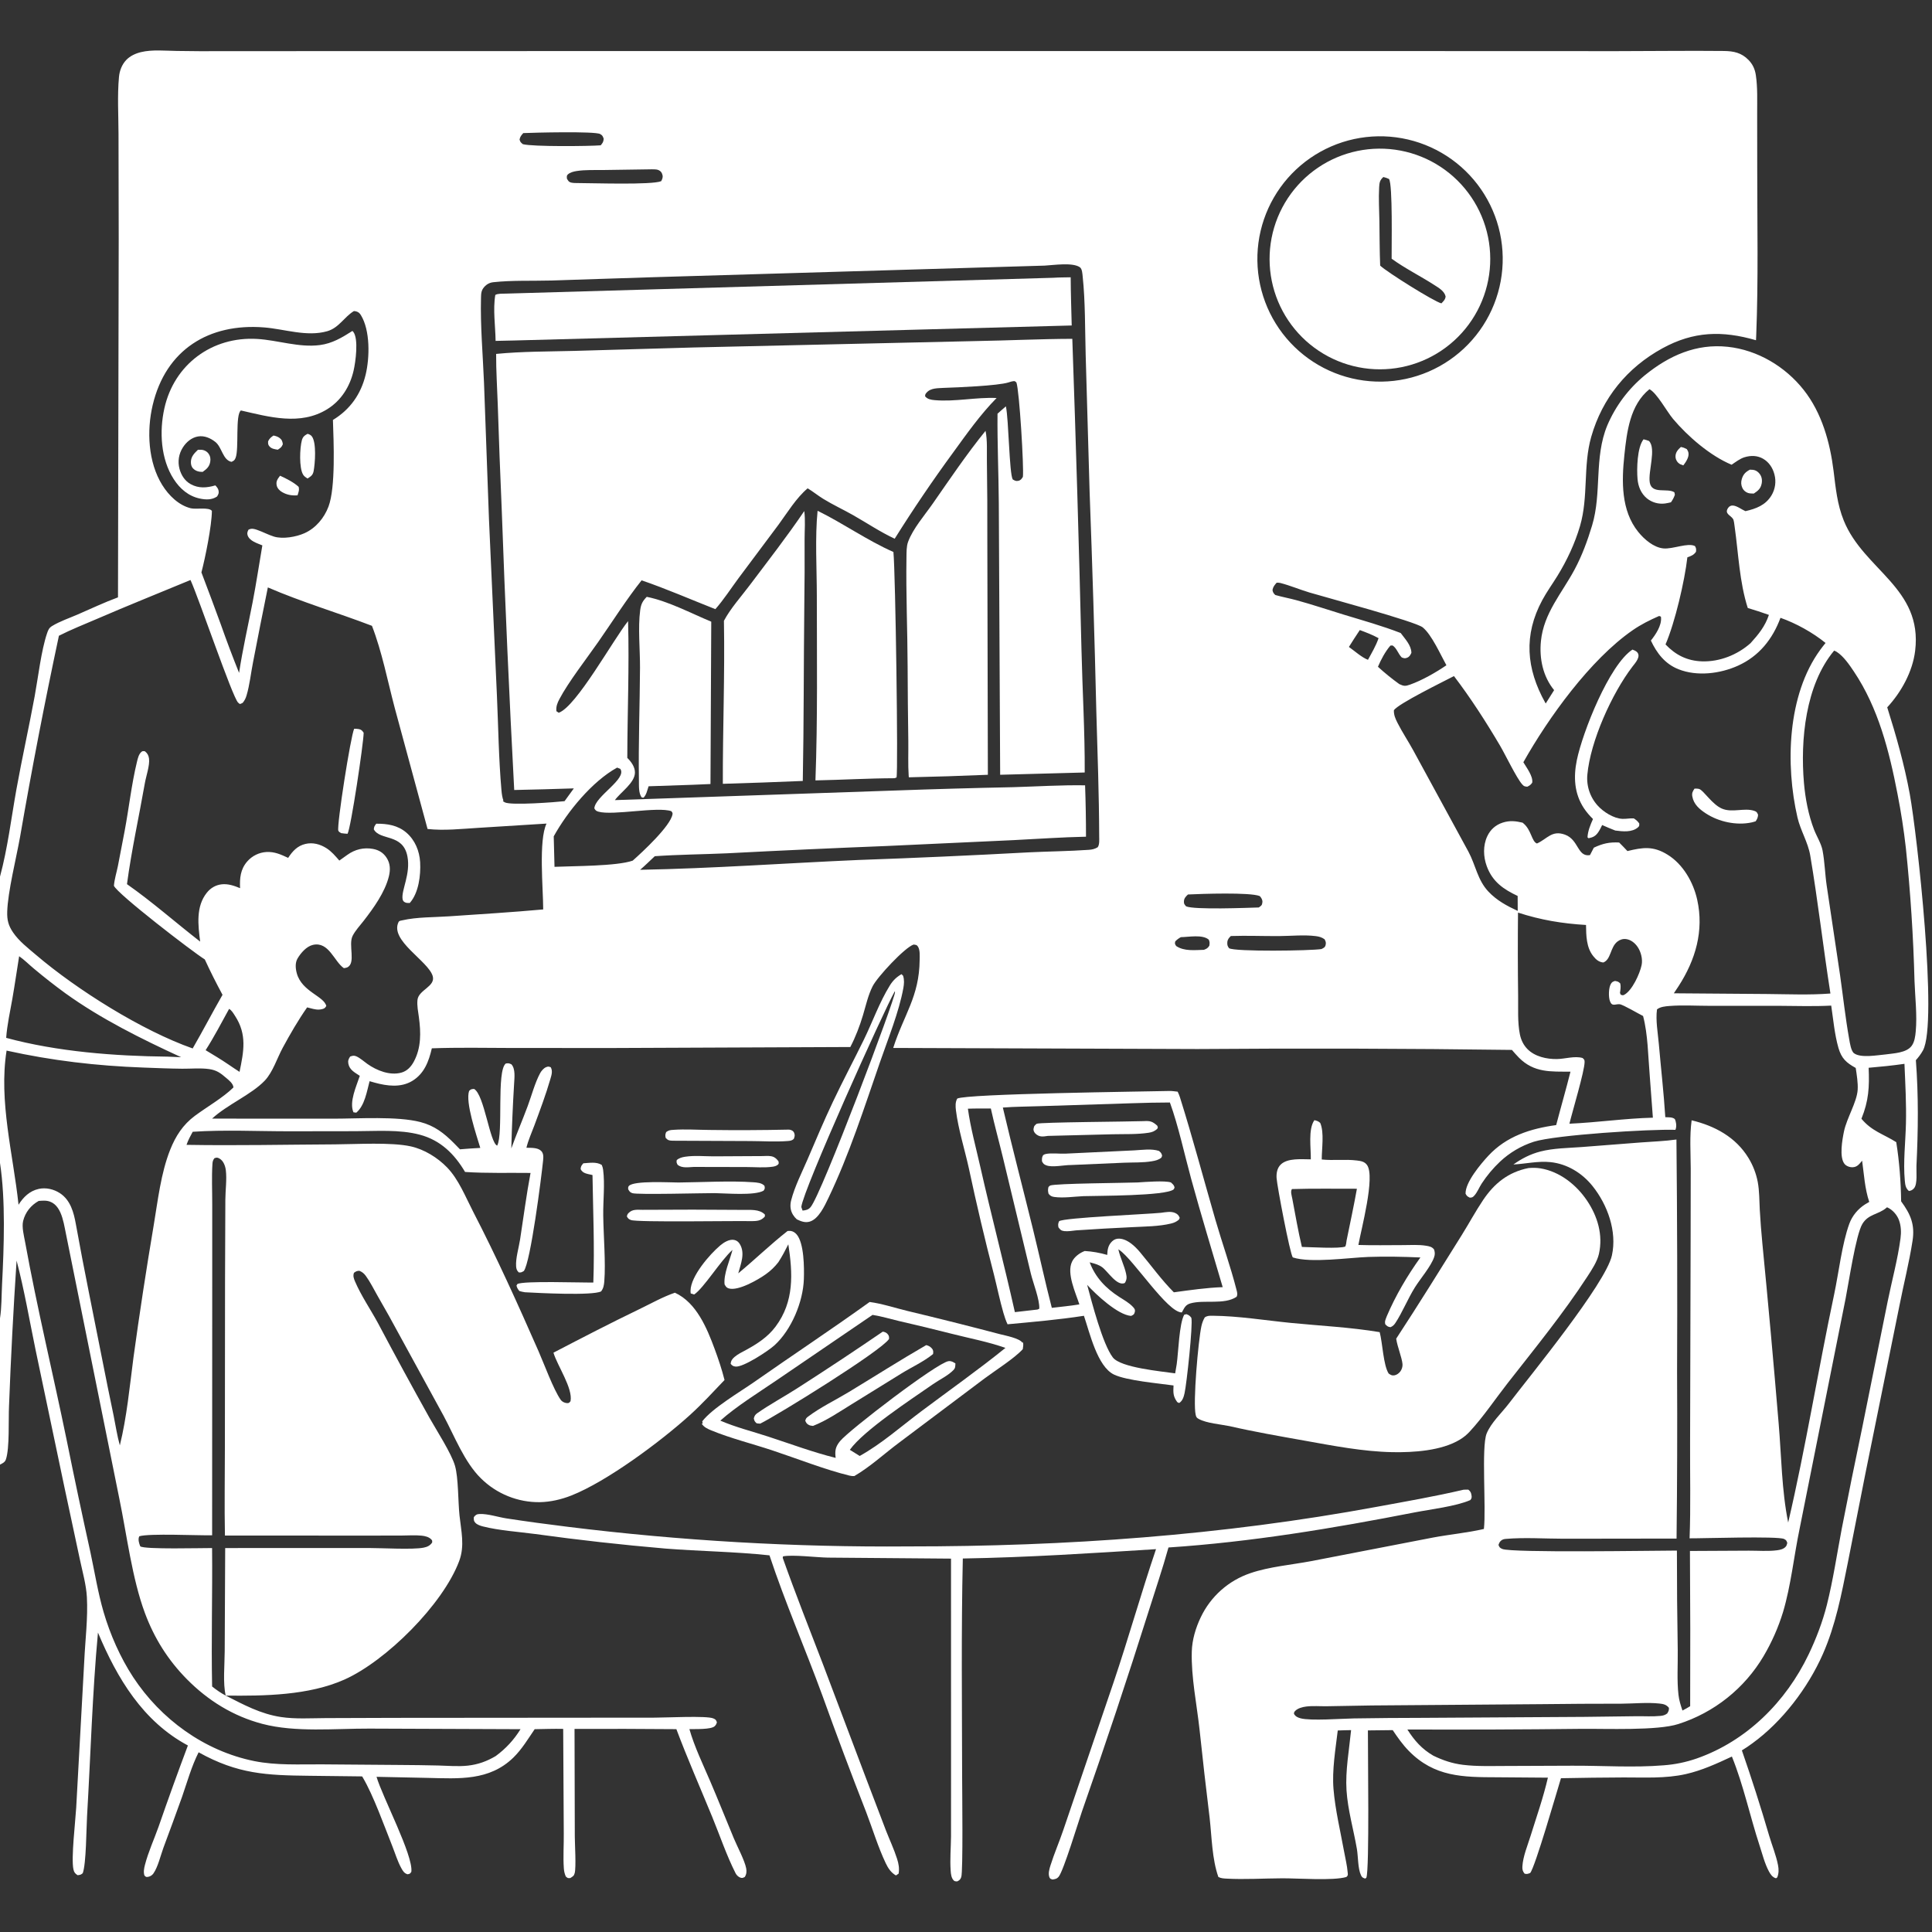 <?xml version="1.0" encoding="utf-8" ?>
<svg xmlns="http://www.w3.org/2000/svg" xmlns:xlink="http://www.w3.org/1999/xlink" width="1024" height="1024">
	<rect width="100%" height="100%" fill="#333333" stroke="none"/>
	<g>
		<path fill="white" d="M62.539 316.606L62.918 126.409L62.816 71.074C62.79 61.107 62.144 50.684 63.063 40.77C63.368 37.473 64.624 34.164 66.953 31.75C69.02 29.608 71.856 28.325 74.712 27.63C80.667 26.181 87.779 26.934 93.88 27.005Q106.355 27.22 118.832 27.111L290.798 27.072L731.92 27.062L856.765 27.107C875.73 27.105 894.714 26.817 913.676 27.023C918.871 27.079 923.026 27.939 926.777 31.805C928.985 34.081 930.155 36.669 930.625 39.782C931.618 46.371 931.316 53.34 931.335 59.997L931.369 89.215C931.358 118.69 931.998 148.478 930.829 177.911Q930.782 179.123 930.715 180.334C912.796 175.134 897.611 175.568 881.098 184.623C862.433 194.857 849.267 210.958 843.39 231.497C838.969 246.948 841.993 263.304 837.433 278.836C834.717 288.085 830.498 297.076 825.446 305.271C822.813 309.543 819.829 313.646 817.448 318.065C807.471 336.584 808.908 354.346 819.005 372.432C819.087 372.578 819.172 372.722 819.256 372.867L823.714 365.789C817.77 358.507 815.793 349.011 816.728 339.752C818.225 324.914 827.798 314.485 834.541 301.897C838.539 294.433 841.378 286.643 843.827 278.559C849.096 261.174 844.788 242.67 851.886 225.502Q852.705 223.574 853.639 221.698Q854.572 219.822 855.617 218.006Q856.662 216.19 857.814 214.44Q858.966 212.69 860.221 211.012Q861.476 209.335 862.829 207.735Q864.183 206.136 865.63 204.621Q867.077 203.106 868.613 201.681Q870.148 200.255 871.767 198.925C884.618 188.48 899.027 182.023 915.746 183.813C931.519 185.502 946.204 194.253 956.004 206.671C965.613 218.845 969.936 234.419 971.827 249.558C972.964 258.658 973.746 267.277 977.227 275.89C987.832 302.131 1019.11 311.592 1015.07 344.92C1013.74 355.939 1007.74 366.839 1000.27 374.902C1005.01 389.961 1009.39 405.383 1012.23 420.926C1016.09 442.1 1027.23 542.151 1019.21 556.73C1018.21 558.543 1016.84 560.401 1015.45 561.918C1016.88 580.692 1016.68 599.111 1015.76 617.896C1015.61 620.797 1016.43 627.475 1014.49 629.779C1013.7 630.708 1012.93 631.094 1011.77 631.252C1009.99 629.778 1009.79 627.921 1009.58 625.703C1008.67 615.914 1009.96 605.305 1010.19 595.432C1010.44 584.893 1009.85 574.378 1009.4 563.851C1003.09 564.778 996.778 565.386 990.423 565.943C990.854 576.108 990.468 583.426 986.599 592.955C992.055 599.551 998.201 601.043 1005.05 605.368C1006.69 615.559 1007.51 626.415 1007.64 636.731C1012.63 643.553 1015.02 648.98 1013.69 657.633C1011.92 669.124 1008.99 680.553 1006.75 691.973L988.633 781.347L979.331 828.533C976.034 844.967 972.925 861.355 966.111 876.786C958.231 894.629 944.562 912.569 928.798 923.99C926.994 925.297 925.151 926.609 923.231 927.741Q931.026 950.179 937.698 972.976C939.201 978.07 941.391 983.385 942.387 988.563C942.828 990.86 942.825 992.848 941.993 995.036L941.312 995.535C939.413 994.998 938.388 993.437 937.498 991.763C935.297 987.621 934.039 982.523 932.578 978.063C927.485 962.513 924.084 946.17 917.939 931.008C910.011 934.708 902.065 938.376 893.485 940.31C882.752 942.73 871.577 942.056 860.653 942.083Q843.996 942.156 827.342 942.488C825.171 949.566 813.599 989.792 811.026 992.714C809.848 993.192 809.321 993.408 808.07 993.09C807.045 991.85 806.801 990.846 806.898 989.228C807.212 983.989 809.613 978.24 811.184 973.221C814.395 962.955 817.995 952.688 820.416 942.202L793.553 941.993C775.33 941.95 760.236 941.871 746.657 927.97C743.391 924.626 740.769 920.871 738.166 917.004L725.018 917.153C724.959 928.676 725.896 991.12 724.192 995.234L723.569 995.702C722.363 995.255 721.951 995.188 721.355 993.93C719.655 990.339 719.874 984.027 719.181 979.994C717.415 969.714 714.351 959.296 713.678 948.886C713.013 938.59 715.097 927.316 716.11 917.002C713.757 917.063 711.389 917.07 709.04 917.193C707.845 927.139 705.958 938.23 706.783 948.214C707.695 959.243 710.428 970.513 712.409 981.409C713.061 984.998 713.998 988.757 714.292 992.385C714.399 993.71 714.613 993.897 713.625 994.84C706.661 996.924 687.83 995.506 679.713 995.54C669.873 995.581 659.682 996.237 649.875 995.701C648.447 995.623 647.041 995.519 645.762 994.836C642.376 985.301 642.273 973.578 641.136 963.558Q638.271 940.217 635.798 916.832C634.326 903.297 631.285 888.907 631.672 875.308C631.847 869.127 633.745 862.78 636.415 857.211Q636.9 856.187 637.436 855.188Q637.971 854.19 638.557 853.219Q639.142 852.249 639.775 851.31Q640.409 850.37 641.089 849.463Q641.768 848.557 642.493 847.686Q643.218 846.814 643.985 845.981Q644.752 845.147 645.561 844.353Q646.369 843.559 647.217 842.806Q648.064 842.054 648.948 841.345Q649.832 840.637 650.751 839.973Q651.67 839.31 652.62 838.693Q653.571 838.077 654.552 837.509Q655.533 836.941 656.541 836.424Q657.548 835.906 658.581 835.439Q659.614 834.973 660.669 834.559Q661.724 834.145 662.798 833.785C672.752 830.377 684.529 829.391 694.906 827.438L759.468 814.942C768.384 813.266 777.703 812.43 786.499 810.382C787.749 799.285 785.094 766.953 787.933 759.846C790.223 754.113 795.988 748.813 799.721 743.915C810.611 729.626 851.028 680.37 854.339 665.425C857.161 652.69 852.024 638.538 844.062 628.612C838.547 621.737 830.675 616.893 821.826 615.955C815.243 615.258 808.682 616.861 802.121 617.2C806.57 614.06 811.106 611.704 816.406 610.333C823.411 608.521 831.082 608.492 838.272 607.96L869.647 605.525C875.907 605.051 882.338 604.846 888.549 603.968Q889.162 665.522 888.883 727.079Q889.116 771.279 888.611 815.476L828.753 815.553C818.711 815.545 807.997 814.793 798.028 815.655C797.015 815.742 796.188 815.998 795.423 816.721C794.784 817.327 794.526 818.007 794.227 818.806C794.669 820.077 794.975 820.434 796.239 820.98C801.196 823.12 876.49 821.856 888.797 821.836Q888.784 848.222 889.236 874.605C889.345 882.434 888.748 890.596 889.633 898.355C889.961 901.229 890.817 903.894 891.742 906.617C893.112 905.877 894.524 905.176 895.822 904.317Q895.998 863.181 895.701 822.046L926.947 821.887C931.828 821.862 937.139 822.31 941.966 821.668C943.509 821.463 945.221 821.066 946.338 819.909C947.012 819.212 947.033 818.704 947.299 817.799C946.889 816.603 946.819 816.328 945.621 815.698C942.531 814.072 901.927 815.419 895.515 815.342C896.153 798.483 895.697 781.572 895.781 764.702L896.07 655.524L896.123 619.324C896.083 610.939 895.466 602.09 896.598 593.787C908.912 596.742 919.997 602.698 926.741 613.765Q927.631 615.225 928.387 616.758Q929.143 618.291 929.759 619.886Q930.375 621.48 930.846 623.124Q931.317 624.767 931.639 626.446C932.538 631.272 932.462 636.312 932.717 641.207Q933.233 650.113 934.085 658.993Q938.738 706.642 942.713 754.353C944.201 771.728 944.303 789.864 947.776 806.965C957.11 766.964 963.613 726.211 972.144 686.015C974.575 674.561 976.288 659.249 980.182 648.588C981.715 644.391 984.778 640.717 988.546 638.332Q989.624 637.659 990.735 637.041C988.338 629.828 988.008 622.662 986.963 615.201C985.502 616.893 984.473 618.502 982.068 618.658C980.494 618.76 978.587 618.106 977.604 616.857C974.775 613.259 976.461 603.979 977.333 599.745C978.803 592.602 984.221 584.107 984.608 577.562C984.824 573.916 984.111 569.649 983.571 566.034C978.64 563.299 976.039 561.06 974.411 555.404C972.373 548.323 971.667 540.308 970.584 532.994C961.357 533.466 952.107 533.16 942.872 533.108L905.95 533.105C899.025 533.106 891.797 532.649 884.91 533.185C882.772 533.351 879.957 533.59 878.247 534.996C877.447 540.737 878.715 547.544 879.22 553.358C880.342 566.269 881.83 579.214 882.647 592.143C884.283 592.216 886.408 592.02 887.685 593.131C888.447 594.688 888.669 596.766 888.157 598.444C888.116 598.581 888.048 598.708 887.993 598.84C874.582 598.38 824.481 601.498 812.918 605.15Q810.425 605.956 808.036 607.032Q805.647 608.107 803.391 609.439Q801.135 610.771 799.038 612.343Q796.942 613.915 795.032 615.708Q792.265 618.32 789.824 621.238Q787.383 624.157 785.302 627.342C783.97 629.386 782.987 632.027 781.325 633.791C780.456 634.713 780.202 634.695 779.008 634.783C777.689 634.078 777.506 633.996 776.783 632.702C776.554 626.69 784.892 616.848 788.792 612.638C798.45 602.212 811.129 598.196 824.807 596.316C827.279 586.862 830.009 577.474 832.391 567.998C821.974 567.959 813.07 568.653 805.069 560.591C803.768 559.28 802.558 557.868 801.343 556.478Q718.004 555.36 634.659 556.009L473.418 555.43C479.099 537.688 487.234 528.275 487.432 508.833C487.454 506.744 487.706 503.641 486.587 501.799C485.927 500.713 485.339 500.788 484.206 500.639C479.522 502.202 465.041 517.757 462.528 522.701C460.102 527.477 458.918 532.995 457.382 538.115C455.67 543.821 453.454 549.649 450.685 554.94L323.92 555.47L270.92 555.447C256.966 555.399 242.821 555.127 228.881 555.629C227.298 562.49 224.872 569.079 218.491 572.921C212.431 576.571 205.198 575.623 198.704 573.853Q197.292 573.466 195.888 573.052C194.446 578.49 193.302 585.975 188.837 589.74L187.338 589.542C184.954 584.061 188.939 575.605 190.709 570.219C188.102 568.466 185.274 567.139 184.634 563.784C184.332 562.205 184.725 561.284 185.589 559.993C186.832 559.562 187.618 559.318 188.889 559.884C190.881 560.773 192.946 562.651 194.744 563.923C199.648 567.391 206.597 570.178 212.674 568.528C215.777 567.685 217.88 565.399 219.358 562.639C223.305 555.272 223.095 547.204 222.023 539.173C221.622 536.174 220.962 533.052 221.266 530.019C221.811 524.592 231.027 522.903 229.32 517.265C226.897 509.268 206.426 498.47 211.24 488.716C211.621 487.943 212.425 487.971 213.196 487.794C220.976 486.004 230.005 486.215 237.986 485.67C254.592 484.535 271.34 483.521 287.907 482.019C287.894 470.793 285.391 445.461 289.672 436.513L253.34 438.79C244.531 439.328 235.4 440.344 226.613 439.377L209.186 375.102C205.43 360.871 202.449 345.398 197.145 331.702C178.89 324.719 159.889 319.104 141.966 311.344Q137.918 331.205 134.092 351.11C132.971 356.812 132.323 363.101 130.671 368.621C130.207 370.174 129.66 371.255 128.644 372.511C127.999 372.829 127.581 373.134 126.848 373.124L126.994 372.474L126.679 373.036L126.974 372.969C126.712 372.775 126.417 372.619 126.186 372.387C123.115 369.297 105.468 317.29 100.966 307.418C84.34 314.312 67.647 320.993 51.126 328.136C44.499 331.001 37.653 333.681 31.224 336.962Q19.886 390.059 10.638 443.559C8.615 454.877 4.131 472.67 3.826 483.256C3.7 487.658 4.447 490.563 6.922 494.206C10.098 498.879 14.847 502.497 19.102 506.126C40.744 524.586 75.322 546.296 102.123 555.699C107.549 546.306 112.543 536.679 117.943 527.275C114.598 521.066 111.488 514.934 108.55 508.522C102.061 504.498 62.095 473.732 60.379 469.469C60.683 465.877 61.779 462.521 62.491 459.005L66.053 440.494C68.343 428.363 69.699 415.649 72.612 403.699C73.046 401.919 73.548 399.662 75.034 398.45C75.644 397.952 76.041 398.146 76.776 398.175C78.158 399.261 78.752 400.349 78.984 402.07C79.46 405.598 77.427 411.392 76.797 414.984C73.675 432.806 69.689 450.706 67.3 468.619C80.665 477.964 93.169 489.057 106.095 499.068C104.982 490.422 103.739 480.511 109.62 473.156C111.609 470.669 114.319 469.059 117.502 468.708C120.915 468.332 124.144 469.462 127.245 470.749C127.004 465.491 127.397 460.773 131.034 456.593Q131.512 456.042 132.042 455.542Q132.573 455.041 133.15 454.596Q133.728 454.151 134.347 453.765Q134.966 453.38 135.62 453.058Q136.274 452.736 136.957 452.48Q137.64 452.225 138.345 452.039Q139.05 451.852 139.77 451.737Q140.49 451.622 141.218 451.579C145.597 451.362 148.871 452.904 152.729 454.689C155.001 451.182 157.604 448.316 161.842 447.31C165.802 446.37 169.661 447.427 173.032 449.563C175.734 451.275 177.761 453.734 179.852 456.112L184.064 453.112C188.112 450.187 192.8 449.036 197.731 449.952C200.852 450.531 203.234 452.015 204.953 454.705C206.897 457.746 206.956 461.094 206.105 464.525C204.01 472.972 197.972 481.32 192.725 488.089C190.756 490.629 188.378 493.13 186.91 496.004C184.444 500.829 188.887 510.743 183.889 512.802C183.459 512.979 182.727 513.067 182.255 513.139C177.128 509.684 174.323 498.881 165.865 500.808C162.419 501.593 159.416 505.119 157.706 508.017C156.321 510.363 156.636 513.481 157.343 515.993C160.053 525.614 171.798 528.024 172.937 533.209C172.28 534.312 171.876 534.585 170.605 534.886C168.441 535.398 166.593 534.927 164.502 534.378C163.931 534.227 163.358 534.087 162.788 533.932C158.038 540.715 153.798 548.058 149.853 555.338C146.88 560.824 144.587 568.287 140.326 572.757C133.247 580.183 120.504 585.407 112.405 592.89L176.727 592.922C189.888 592.922 210.526 591.523 222.829 594.713C230.245 596.636 235.329 600.577 240.619 605.917Q242.216 607.529 243.791 609.161C247.373 608.904 250.976 608.555 254.564 608.421C252.58 601.742 246.516 584.173 248.649 578.202C249.694 577.203 249.806 577.29 251.268 577.157C256.696 580.192 259.59 605.769 263.519 607.212C266.922 600.748 263.034 567.576 268.097 563.675C269.559 563.483 269.738 563.51 271.077 564.126C273.299 566.591 272.644 571.319 272.484 574.455Q271.448 591.562 271.006 608.694C273.724 601.136 276.902 593.755 279.7 586.224C281.778 580.631 283.528 573.84 286.367 568.644C286.929 567.616 288.167 566.185 289.256 565.708C290.476 565.175 290.777 565.214 291.917 565.676C293.047 567.734 292.302 569.862 291.691 571.973C289.312 580.186 286.223 588.402 283.255 596.425C281.814 600.32 279.98 604.296 279.013 608.334C281.457 608.418 284.857 608.157 286.763 609.947C288.246 611.34 288.013 613.498 287.826 615.329C286.947 623.937 281.252 668.926 277.634 673.672C276.47 674.306 276.269 674.533 274.973 674.405C273.963 673.498 273.658 672.558 273.554 671.232C273.229 667.067 274.983 661.256 275.641 657.029C277.471 645.274 278.991 633.369 281.2 621.685C269.702 621.533 257.95 621.937 246.493 621.161C240.885 611.658 233.505 604.347 222.524 601.421C211.726 598.543 199.419 599.543 188.32 599.554L153.706 599.603C136.657 599.629 119.126 598.72 102.135 599.865C100.906 602.145 99.692 604.329 98.86 606.793C125.082 607.239 151.367 606.669 177.593 606.535C188.743 606.478 207.342 605.304 217.737 607.606C224.846 609.18 231.895 613.534 236.931 618.73C243.126 625.122 246.723 634.379 250.774 642.213C263.327 666.488 274.418 691.078 285.399 716.086C288.422 722.971 293.291 736.323 297.144 741.873C297.958 743.044 299.555 743.738 300.962 743.675C301.745 743.641 301.894 743.193 302.393 742.662C303.708 735.786 295.423 723.908 293.34 716.954C308.456 709.079 323.486 701.296 338.845 693.892C344.962 690.944 351.297 687.353 357.717 685.162C369.103 690.391 374.684 703.895 378.77 714.947C380.748 720.298 382.629 725.895 384.016 731.434C378.048 737.699 372.1 744.171 365.69 749.98C350.295 763.93 321.743 785.197 302.821 792.649C297.51 794.74 291.825 796.068 286.104 796.18Q285.025 796.193 283.947 796.152Q282.868 796.111 281.793 796.017Q280.718 795.923 279.649 795.776Q278.58 795.629 277.52 795.429Q276.459 795.229 275.41 794.977Q274.361 794.725 273.325 794.422Q272.29 794.118 271.27 793.764Q270.251 793.409 269.251 793.005Q268.25 792.601 267.271 792.148Q266.292 791.694 265.336 791.193Q264.38 790.692 263.45 790.144Q262.521 789.597 261.619 789.003Q260.718 788.41 259.847 787.774Q258.975 787.137 258.137 786.457Q257.298 785.778 256.494 785.058Q255.69 784.339 254.923 783.58C246.115 774.942 240.886 761.144 235.067 750.311L212.03 708.178Q206.193 697.293 199.999 686.608C198.049 683.205 196.238 679.471 193.925 676.308C192.931 674.948 192.012 674.174 190.463 673.542C189.029 673.624 188.819 673.784 187.617 674.6C187.001 676.23 187.502 677.624 188.158 679.164C191.347 686.652 196.441 694.086 200.346 701.295Q213.719 726.534 227.638 751.477C231.279 757.959 239.233 770.253 241.151 776.873C242.994 783.24 242.763 795.901 243.548 803.253C244.442 811.627 246.416 819.275 243.363 827.43C234.758 850.41 204.592 880.375 182.563 890.205C163.656 898.641 140.057 898.929 119.641 898.698C118.067 892.379 119.089 882.087 119.098 875.202L119.354 820.499L195.522 820.475C202.313 820.476 218.965 821.426 224.501 820.29C226.479 819.884 227.893 819.254 229.059 817.557C229.05 816.756 229.219 816.586 228.613 815.946C227.321 814.582 225.277 814.116 223.467 813.928C219.936 813.56 216.141 813.874 212.583 813.878L190.936 813.899L119.219 813.865C118.901 798.16 119.202 782.392 119.197 766.68L119.275 678.821L119.438 635.902C119.46 630.957 120.292 625.086 119.696 620.256C119.415 617.979 118.444 615.242 116.316 614.044C115.193 613.412 114.746 613.476 113.649 613.878C112.877 614.894 112.679 615.627 112.599 616.866C112.146 623.864 112.503 631.111 112.486 638.137L112.486 681.815L112.434 813.739C104.736 813.895 79.322 812.648 73.862 814.24C73.8 814.361 73.722 814.475 73.676 814.603C73.111 816.179 73.746 818.134 74.357 819.599C76.641 821.304 107.076 820.468 112.408 820.5C112.654 844.951 111.925 869.433 112.424 893.878C114.766 895.735 116.996 897.294 119.641 898.698C129.206 903.566 138.125 908.43 148.933 910.062C156.61 911.22 164.813 910.661 172.577 910.628L209.432 910.502L347.007 910.391C352.602 910.407 374.608 909.272 378.059 910.789C379.404 911.38 379.486 911.566 379.97 912.85C379.704 913.75 379.534 914.146 378.87 914.853C377.033 916.81 368.123 916.371 365.398 916.479C368.105 925.918 372.54 935.032 376.401 944.046C380.703 954.088 384.726 964.214 388.918 974.297C390.681 978.539 394.724 986.119 395.495 990.264C395.806 991.934 395.662 993.364 394.76 994.82C393.831 995.294 393.385 995.573 392.306 995.142C391.252 994.721 390.366 993.828 389.86 992.832C385.101 983.45 381.525 972.824 377.52 963.065C371.16 947.565 364.377 932.174 358.495 916.489Q331.504 916.263 304.513 916.358L304.656 973.481C304.668 977.373 305.422 989.58 304.603 992.778C304.199 994.353 303.586 994.527 302.302 995.398C300.856 995.503 300.972 995.513 299.87 994.563C299.263 993.12 298.962 991.868 298.849 990.302C298.405 984.203 298.889 977.733 298.809 971.58L298.503 916.349C293.478 916.229 288.414 916.434 283.386 916.505C279.905 921.617 276.574 927.18 272.129 931.52C259.336 944.009 243.207 942.689 226.708 942.321L199.572 941.75C202.715 952.459 219.087 983.382 218.024 992.089C217.277 993.205 217.33 993.124 216.011 993.409C214.243 992.898 213.53 991.651 212.684 990.126C210.727 986.598 209.482 982.402 207.991 978.649C203.794 968.091 197.894 951.563 192.3 942.124L191.943 941.53L164.149 941.204C141.248 940.956 126.039 940.333 105.272 928.753C101.494 936.234 99.221 944.509 96.476 952.412Q91.624 965.952 86.591 979.426C85.129 983.434 83.707 989.547 81.348 992.929Q81.207 993.129 81.046 993.312Q80.884 993.495 80.704 993.66Q80.524 993.825 80.327 993.969Q80.13 994.114 79.919 994.236Q79.708 994.359 79.485 994.458Q79.261 994.557 79.029 994.631Q78.796 994.705 78.557 994.754Q78.318 994.803 78.075 994.826C77.242 994.91 77.153 994.573 76.564 994.075C75.96 992.232 76.352 990.247 76.827 988.412C78.595 981.57 81.696 974.819 84.071 968.137Q91.551 946.536 99.59 925.137C75.691 912.367 62.063 889.46 51.92 865.298C48.935 897.57 48.047 930.19 46.144 962.545C45.743 969.358 45.723 987.717 43.855 992.841C42.776 993.719 42.536 993.721 41.139 993.899C39.803 993.034 39.276 992.402 38.925 990.82C37.632 985.001 39.967 965.306 40.389 958.105L44.667 880.16C45.182 869.168 46.654 857.469 46.051 846.523C45.687 839.896 43.711 833.032 42.333 826.523L34.143 788.235L18.849 715.431C15.586 699.66 12.897 683.726 8.794 668.142Q6.246 706.655 4.78 745.224C4.431 752.485 5.155 767.556 3.127 773.526C2.605 775.065 1.344 775.578 0 776.281L0 698.733C0.898 693.015 0.782 686.73 1.079 680.922C2.105 660.876 3.016 636.158 0 616.415L0 530.788L0 495.869L0 464.634C4.076 449.542 5.962 433.6 8.729 418.215C11.686 401.781 15.347 385.471 18.375 369.047C20.183 359.241 21.838 344.755 24.947 335.641C25.538 333.907 25.983 332.797 27.601 331.809C31.645 329.338 36.691 327.627 41.05 325.74C48.153 322.665 55.286 319.279 62.539 316.606ZM299.225 424.639L304.144 417.863Q288.348 418.393 272.546 418.716Q268.592 344.48 265.931 270.184Q264.716 242.226 263.815 214.256C263.513 205.388 262.919 196.457 262.962 187.586C276.617 186.239 290.582 186.341 304.304 185.984L367.684 184.169L517.569 180.764C534.482 180.479 551.441 179.637 568.346 179.584Q571.231 261.784 573.197 344.012C573.696 365.805 575.024 387.642 574.921 409.439L530.105 410.644L529.389 266.656C529.272 250.877 528.565 235.042 528.703 219.272C530.18 217.972 531.635 216.633 533.149 215.377C534.663 222.511 534.905 250.685 536.757 254.092C537.774 254.686 538.446 255.143 539.707 254.85C541.072 254.533 541.459 253.814 542.152 252.744C542.755 247.977 540.299 206.964 538.718 202.722C538.1 202.218 538.065 201.938 537.213 202.026C536.199 202.13 535.411 202.412 534.448 202.711C528.79 204.463 507.662 205.344 500.399 205.577C497.177 205.823 493.297 205.495 491.023 208.205C490.313 209.052 490.426 209.068 490.311 210.042C491.585 211.612 493.494 211.914 495.42 212.085C506.153 213.04 517.373 210.453 528.225 210.953C519.625 219.676 512.483 229.805 505.3 239.692Q488.916 262.044 474.207 285.531C466.52 281.944 459.507 277.207 452.148 273.027C446.904 270.049 441.375 267.519 436.247 264.345C433.451 262.614 430.88 260.506 428.073 258.823C421.986 263.95 417.312 271.728 412.6 278.138L391.474 306.405C387.455 311.829 383.611 317.809 379.156 322.865C366.162 317.752 353.27 312.119 340.068 307.586C332.325 317.254 324.327 329.878 317.028 340.324C310.941 349.033 301.277 361.48 296.506 370.522C295.364 372.687 294.649 374.493 294.907 376.955L296.144 377.773C305.494 374.505 325.096 338.893 332.895 329.206C333.561 353.276 332.54 377.599 332.481 401.697C334.527 403.715 336.527 406.406 336.531 409.422C336.539 414.949 328.928 419.854 325.905 424.079L474.739 418.978Q505.861 417.854 536.996 417.221C549.651 416.857 562.46 416.029 575.116 416.235Q575.603 429.847 575.601 443.468C562.732 443.729 549.856 444.664 536.999 445.292L469.771 448.401Q427.529 450.068 385.31 452.27C372.581 452.844 359.762 452.915 347.056 453.805C344.479 456.21 341.948 458.723 339.272 461.013C377.78 460.301 416.328 457.495 454.807 455.815Q500.127 454.217 545.409 451.757C555.913 451.247 566.568 451.165 577.037 450.431C578.862 450.303 580.214 450.007 581.781 449.066C582.848 447.747 582.599 444.898 582.594 443.243C582.528 421.278 581.712 399.232 581.08 377.273Q579.703 318.993 577.519 260.738L575.433 188.253C575.066 175.03 575.245 159.585 573.846 146.61C573.686 145.128 573.61 142.466 572.278 141.587C568.329 138.979 558.457 140.532 553.66 140.782L346.012 146.928L291.362 148.693C281.507 148.95 271.343 148.513 261.546 149.57C259.498 149.791 257.997 150.601 256.62 152.143C255.025 153.928 254.997 155.646 254.939 157.918C254.553 172.802 255.936 188.116 256.539 202.998L259.173 275.356L263.356 368.158C264.123 385.013 264.306 402.144 265.788 418.928C265.946 420.713 266.207 422.696 266.834 424.372L266.483 424.623C266.705 424.747 266.929 424.866 267.147 424.995C267.304 425.087 267.445 425.207 267.608 425.287C271.078 426.97 294.453 425.175 299.225 424.639ZM807.41 404.008C809.115 406.883 812.651 411.463 812.108 414.834C811.311 415.991 810.751 416.369 809.487 416.971C808.073 416.808 807.782 416.842 806.781 415.719C803.812 412.387 797.789 399.849 795.036 395.179C787.685 382.704 779.417 369.85 770.625 358.334C765.146 361.227 741.06 372.962 738.794 376.452C738.698 378.906 739.574 380.899 740.668 383.066C743.222 388.121 746.424 392.87 749.133 397.853L778.307 451.423C782.135 458.569 783.106 466.394 788.84 472.508C793.257 477.219 798.626 480.114 804.422 482.802L804.388 474.873C796.874 471.337 791.059 467.341 788.036 459.158C786.16 454.081 785.961 448.2 788.285 443.225C789.937 439.688 792.764 437.178 796.488 435.991C800.192 434.811 803.273 435.149 806.986 436.024L807.497 436.443C811.687 439.95 811.818 446.105 814.627 447.067C820.106 444.608 822.52 439.854 829.476 442.386C836.851 445.071 835.999 454.33 842.716 453.228L844.765 449.285C849.458 447.084 852.94 446.275 858.18 446.547C859.664 448.041 861.158 449.522 862.572 451.084C870.719 449.108 876.218 448.276 883.845 452.995C892.072 458.085 897.493 467.595 899.551 476.853C903.22 493.354 898.651 508.802 889.671 522.701Q888.448 524.601 887.171 526.465L936.701 526.843C947.793 526.943 959.106 527.44 970.165 526.584C966.338 502.24 963.566 477.673 959.458 453.385C958.288 446.471 954.286 440.152 952.696 433.268C946.254 405.377 947.26 368.377 964.777 344.403Q966.133 342.554 967.588 340.783C960.77 335.246 951.98 330.379 943.695 327.457C939.515 338.72 932.356 347.757 921.233 352.796C911.745 357.095 899.503 358.636 889.626 354.709C882.481 351.868 878.154 346.224 875.002 339.506C877.517 336.344 880.714 331.64 880.389 327.36C880.375 327.177 880.325 327 880.293 326.82L879.381 326.475C874.416 328.654 869.798 330.946 865.333 334.039C842.867 349.6 820.702 380.372 807.41 404.008ZM738.753 201.862Q740.34 201.683 741.916 201.426Q743.493 201.169 745.054 200.834Q746.616 200.5 748.16 200.09Q749.703 199.68 751.224 199.194Q752.746 198.708 754.242 198.148Q755.737 197.589 757.204 196.956Q758.67 196.324 760.104 195.62Q761.538 194.916 762.935 194.143Q764.332 193.369 765.69 192.528Q767.048 191.687 768.363 190.781Q769.678 189.874 770.946 188.904Q772.215 187.934 773.434 186.903Q774.654 185.872 775.822 184.782Q776.989 183.692 778.102 182.546Q779.214 181.4 780.269 180.201Q781.324 179.002 782.319 177.753Q783.313 176.503 784.246 175.206Q785.178 173.91 786.046 172.569Q786.913 171.228 787.714 169.846Q788.514 168.464 789.246 167.044Q789.978 165.625 790.639 164.171Q791.3 162.717 791.889 161.233Q792.478 159.748 792.994 158.237Q793.509 156.725 793.95 155.19Q794.39 153.655 794.755 152.1Q795.12 150.545 795.408 148.974Q795.695 147.403 795.906 145.82Q796.116 144.237 796.249 142.645Q796.381 141.054 796.435 139.457Q796.49 137.861 796.465 136.264Q796.441 134.667 796.339 133.074Q796.236 131.48 796.055 129.893Q795.874 128.306 795.616 126.73Q795.357 125.154 795.022 123.593Q794.686 122.031 794.275 120.488Q793.863 118.945 793.376 117.424Q792.889 115.903 792.328 114.408Q791.767 112.912 791.133 111.447Q790.499 109.981 789.794 108.548Q789.089 107.115 788.314 105.718Q787.54 104.321 786.698 102.964Q785.855 101.607 784.948 100.293Q784.04 98.979 783.068 97.711Q782.097 96.444 781.065 95.225Q780.033 94.006 778.942 92.84Q777.851 91.673 776.704 90.562Q775.557 89.45 774.357 88.397Q773.157 87.343 771.907 86.349Q770.656 85.355 769.359 84.424Q768.061 83.493 766.72 82.627Q765.378 81.76 763.995 80.961Q762.613 80.162 761.192 79.431Q759.772 78.701 758.318 78.041Q756.863 77.381 755.378 76.793Q753.893 76.206 752.381 75.692Q750.869 75.177 749.334 74.738Q747.798 74.299 746.243 73.936Q744.688 73.572 743.117 73.286Q741.545 72.999 739.962 72.79Q738.379 72.581 736.787 72.45Q735.195 72.319 733.599 72.266Q732.003 72.214 730.406 72.239Q728.809 72.265 727.215 72.369Q725.622 72.473 724.035 72.655Q722.45 72.837 720.876 73.097Q719.302 73.356 717.743 73.693Q716.183 74.029 714.642 74.441Q713.101 74.854 711.582 75.341Q710.063 75.829 708.57 76.39Q707.077 76.951 705.613 77.585Q704.149 78.219 702.718 78.924Q701.287 79.629 699.892 80.404Q698.497 81.178 697.142 82.02Q695.787 82.862 694.475 83.769Q693.163 84.676 691.897 85.646Q690.63 86.617 689.413 87.648Q688.196 88.68 687.031 89.769Q685.866 90.859 684.756 92.005Q683.646 93.15 682.594 94.349Q681.541 95.548 680.548 96.797Q679.556 98.046 678.626 99.342Q677.696 100.638 676.83 101.978Q675.965 103.318 675.166 104.699Q674.367 106.08 673.637 107.498Q672.907 108.917 672.248 110.369Q671.588 111.822 671.001 113.305Q670.413 114.788 669.899 116.298Q669.385 117.809 668.946 119.342Q668.506 120.876 668.143 122.429Q667.779 123.982 667.492 125.551Q667.205 127.121 666.995 128.702Q666.785 130.284 666.653 131.873Q666.521 133.463 666.467 135.057Q666.414 136.652 666.438 138.247Q666.462 139.842 666.565 141.434Q666.668 143.026 666.848 144.611Q667.029 146.196 667.287 147.77Q667.545 149.345 667.88 150.904Q668.215 152.464 668.626 154.005Q669.037 155.547 669.523 157.066Q670.009 158.586 670.569 160.079Q671.129 161.573 671.762 163.038Q672.394 164.502 673.098 165.934Q673.802 167.365 674.575 168.761Q675.348 170.156 676.189 171.512Q677.029 172.868 677.935 174.181Q678.841 175.494 679.81 176.761Q680.78 178.028 681.81 179.246Q682.84 180.464 683.929 181.63Q685.018 182.796 686.163 183.907Q687.307 185.018 688.505 186.072Q689.703 187.126 690.951 188.119Q692.199 189.113 693.494 190.044Q694.789 190.975 696.129 191.842Q697.468 192.709 698.848 193.509Q700.229 194.309 701.646 195.04Q703.064 195.771 704.516 196.432Q705.968 197.093 707.451 197.682Q708.933 198.27 710.443 198.786Q711.953 199.301 713.486 199.742Q715.019 200.183 716.572 200.548Q718.125 200.913 719.694 201.201Q721.263 201.49 722.844 201.701Q724.426 201.912 726.015 202.046Q727.605 202.179 729.199 202.234Q730.794 202.29 732.389 202.267Q733.984 202.244 735.576 202.142Q737.168 202.041 738.753 201.862ZM106.754 303.387Q111.976 317.089 117.003 330.864Q121.581 343.859 126.715 356.644C128.617 344.085 131.478 331.673 133.893 319.205C135.834 309.188 137.325 299.114 139.051 289.064C136.347 287.922 132.334 286.813 131.258 283.776C130.838 282.591 131.182 281.762 131.721 280.729C133.411 279.902 134.711 280.298 136.392 280.884C139.357 281.919 142.185 283.465 145.173 284.391C149.874 285.848 156.972 284.578 161.377 282.611C167.352 279.942 171.848 274.528 174.121 268.467C177.929 258.313 176.844 234.254 176.459 222.587C185.559 217.062 191.31 208.945 193.806 198.562C195.975 189.544 196.27 175.108 191.267 167.008C190.643 165.998 189.971 165.372 188.811 165.059C188.31 164.924 188.062 164.918 187.575 164.872C182.313 168.085 179.664 173.788 173.364 175.571C162.553 178.63 150.836 174.401 139.97 173.538C110.754 171.219 87.848 185.319 80.921 214.721C77.713 228.335 78.459 244.965 86.01 257.097C89.428 262.588 94.721 267.833 101.153 269.403C103.936 270.083 110.83 268.671 112.308 270.799C112.253 278.582 108.811 295.606 106.754 303.387ZM293.9 459.439C303.65 458.992 326.951 459.134 335.349 456.154C340.462 451.624 355.447 437.776 356.451 431.53C356.576 430.752 356.247 430.567 355.847 429.957C348.563 427.37 324.833 432.408 317.158 430.192C315.977 429.851 315.605 429.496 315.012 428.457C315.392 422.007 332.451 412.844 328.776 407.519L327.092 406.846C313.874 414.124 300.753 430.153 293.488 443.278L293.9 459.439ZM725.046 349.715C727.076 345.985 729.293 342.279 730.669 338.248C727.472 336.467 724.149 335.221 720.728 333.941C718.794 336.913 716.786 339.859 714.947 342.889C717.906 344.978 721.755 348.456 725.046 349.715ZM108.985 556.621C113.022 559.073 117.101 561.474 121.002 564.14C122.98 565.47 124.941 566.843 126.96 568.111C129.193 557.269 131.028 548.307 124.547 538.403C123.659 537.046 122.852 535.547 121.431 534.729C117.391 542.053 113.494 549.573 108.985 556.621ZM753.928 910.496L839.743 909.981L867.271 909.634C871.433 909.578 875.857 909.888 879.99 909.469C881.506 909.315 882.429 909.084 883.655 908.173C884.356 907.046 884.624 906.533 884.566 905.194C883.196 903.462 881.667 903.144 879.529 902.913C873.046 902.215 865.961 902.957 859.419 902.992Q838.238 902.986 817.059 903.241L726.953 903.93L703.282 904.343C699.664 904.405 695.906 904.043 692.324 904.499C690.352 904.751 687.69 905.404 686.328 906.984C685.79 907.609 685.892 907.655 685.835 908.388C686.654 909.792 687.783 910.32 689.312 910.733C694.68 912.183 711.072 910.9 717.601 910.797Q735.764 910.515 753.928 910.496ZM10.145 506.821C8.92 514.336 7.865 521.861 6.551 529.365C5.355 536.189 3.773 543.173 3.275 550.084C30.428 557.443 60.811 559.746 88.875 560.044L96.006 560.34C74.966 550.66 53.46 539.998 34.629 526.438Q26.01 520.15 17.841 513.288C15.322 511.202 12.823 508.639 10.145 506.821ZM742.402 335.518C744.69 338.631 748.015 341.998 748.07 346.012C747.559 347.123 747.077 348.084 745.86 348.585C744.592 349.106 744.166 348.891 742.957 348.464C741.071 346.6 740.261 343.431 738.065 342.102L736.943 342.179C734.237 345.303 731.958 349.587 730.341 353.403Q735.735 358.328 741.666 362.591C744.056 363.696 744.832 363.76 747.393 362.851C753.747 360.596 761.087 356.386 766.625 352.606C763.569 347.099 758.849 336.418 754.083 332.533C750.215 329.38 701.872 316.402 694.035 314.038C688.927 312.497 683.835 310.355 678.712 309.013C678.021 308.832 677.357 308.824 676.649 308.842C675.519 310.153 674.764 310.991 674.447 312.72C674.685 314.023 674.981 314.441 675.926 315.361C679.657 316.432 683.459 317.116 687.197 318.138C695.619 320.44 703.931 323.242 712.282 325.791C722.386 328.875 732.537 331.682 742.402 335.518ZM625.877 496.713C624.662 497.373 623.887 497.97 622.908 498.948C622.613 500.294 622.683 500.219 623.4 501.414C627.643 504.273 633.244 503.55 638.097 503.431C639.537 502.838 640.116 502.623 640.976 501.241C641.18 499.769 641.225 499.436 640.7 498.063C637.379 495.149 630.011 496.669 625.877 496.713ZM318.387 77.019C319.426 75.747 319.85 75.253 319.969 73.542C319.479 72.215 319.394 71.769 318.084 71.039C315.278 69.477 282.552 70.302 277.343 70.543C276.339 71.683 275.654 72.408 275.377 73.964C275.803 75.383 275.988 75.473 277.147 76.426C282.517 77.809 312.308 77.513 318.387 77.019ZM629.652 474.092C628.546 475.138 627.603 476.039 627.509 477.683C627.43 479.087 627.811 479.42 628.674 480.389C633.206 482.282 661 481.155 667.187 480.976C668.464 480.029 668.913 479.923 669.094 478.249C669.237 476.933 668.534 475.851 667.692 474.936C662.613 472.855 636.656 473.747 629.652 474.092ZM700.413 503.014C701.455 502.455 702.253 502.232 702.579 500.965C702.93 499.601 702.652 498.99 702.058 497.833C700.543 496.758 699.12 496.372 697.276 496.145C691.091 495.385 684.261 496.101 677.983 496.139C669.449 496.191 660.915 495.826 652.38 496.112C651.341 497.094 650.592 497.955 650.499 499.475C650.415 500.837 650.615 501.496 651.425 502.568C654.386 504.507 694.928 503.936 700.413 503.014ZM345.548 89.737L320.108 90.107C315.381 90.18 310.27 89.92 305.604 90.654C303.993 90.907 302.084 91.372 300.883 92.538C300.243 93.161 300.469 93.779 300.449 94.612C301.089 95.76 301.432 96.467 302.802 96.787C303.916 97.047 305.231 97.01 306.375 97.027C314.073 97.032 345.507 98.104 350.434 96.029C351.011 94.96 351.46 93.984 351.119 92.723C350.758 91.393 350.251 90.699 348.987 90.12C348.126 89.725 346.487 89.737 345.548 89.737ZM927.844 340.876C932.076 336.195 935.515 331.987 937.56 325.909Q932.002 323.936 926.352 322.241C921.933 308.434 921.428 293.488 919.408 279.229C919.274 278.283 919.04 275.858 918.577 275.114C917.269 273.009 913.809 272.346 915.931 269.212C916.555 268.291 917.499 267.834 918.612 267.949C920.75 268.17 923.154 270.083 925.133 270.923C930.722 269.635 935.737 267.795 938.896 262.619Q939.271 261.998 939.583 261.342Q939.894 260.687 940.137 260.003Q940.381 259.319 940.554 258.615Q940.728 257.91 940.83 257.191Q940.932 256.473 940.961 255.748Q940.99 255.022 940.946 254.298Q940.902 253.574 940.785 252.857Q940.668 252.141 940.48 251.44C939.596 248.021 937.618 244.967 934.524 243.17C931.442 241.379 928.011 241.327 924.656 242.339C922.22 243.075 919.896 244.904 917.796 246.318C906.441 241.613 894.538 231.275 886.728 222.007C883.508 218.185 878.151 208.244 874.237 206.279C863.911 214.66 862.268 228.785 860.948 241.263C859.497 254.995 859.124 270.587 868.313 281.939C871.511 285.888 876.46 290.168 881.632 290.672C886.6 291.156 894.631 287.483 898.391 289.442C899.058 290.731 899.034 290.963 898.928 292.424C897.706 294.223 896.322 294.691 894.341 295.39C892.923 307.882 887.771 329.973 882.763 341.561C888.086 347.167 894.233 350.271 902.072 350.526C911.459 350.833 920.875 347.082 927.844 340.876ZM759.697 930.55C764.767 933.01 769.742 934.691 775.359 935.386C782.8 936.306 790.502 936.005 797.992 936.002L833.207 935.864C849.27 935.783 865.842 936.976 881.834 935.646Q886.291 935.317 890.667 934.412Q895.043 933.508 899.265 932.043C925.796 922.768 946.575 901.98 958.591 876.919C962.572 868.616 966.055 859.508 968.29 850.584C971.601 837.36 973.621 823.695 976.16 810.296Q981.37 783.563 986.968 756.908L1000.5 689.804C1002.72 678.83 1005.84 667.481 1007.3 656.424C1007.74 653.107 1007.64 649.762 1006.46 646.598C1005.46 643.914 1003.18 641.305 1000.58 640.07C1000.43 640.001 1000.28 639.954 1000.13 639.897C1000 640.008 999.881 640.123 999.754 640.232C995.585 643.77 990.309 643.41 987.119 648.665C983.614 654.441 979.818 680.2 978.208 688.278L953.822 810.314C950.8 824.827 949.261 840.287 945.036 854.456Q943.159 860.565 940.578 866.411Q937.998 872.258 934.75 877.762Q933.81 879.351 932.799 880.896Q931.787 882.44 930.707 883.938Q929.627 885.435 928.479 886.881Q927.332 888.328 926.12 889.721Q924.908 891.113 923.634 892.45Q922.36 893.786 921.026 895.063Q919.693 896.34 918.303 897.555Q916.913 898.77 915.469 899.92Q914.025 901.071 912.53 902.155Q911.035 903.239 909.493 904.253Q907.951 905.268 906.364 906.211Q904.777 907.155 903.148 908.026Q901.52 908.896 899.854 909.691Q898.188 910.487 896.487 911.206Q894.787 911.925 893.055 912.566Q891.324 913.206 889.565 913.768C878.466 917.376 851.102 916.183 837.892 916.328Q791.914 916.851 745.933 916.673C749.687 922.564 753.6 927.005 759.697 930.55ZM804.575 483.692Q804.353 505.723 804.638 527.754C804.745 534.417 804.251 541.685 805.565 548.201C806.159 551.147 807.43 553.834 809.543 555.996C813.494 560.036 819.795 561.423 825.281 561.319C829.623 561.237 834.582 559.556 838.796 560.76C839.655 561.577 839.87 561.629 839.868 562.879C839.857 567.717 833.316 589.354 831.828 595.589C846.562 594.944 861.357 592.759 876.061 592.398Q875.278 581.134 874.379 569.878C873.515 559.81 873.454 548.283 870.867 538.501C868.641 537.435 860.202 532.412 858.442 532.265C856.088 532.069 854.429 533.7 853.292 530.608C852.482 528.407 852.562 523.425 853.847 521.398C854.498 520.37 854.897 520.315 855.99 519.915C857.458 520.227 857.733 520.223 858.784 521.263C859.147 523.012 858.877 524.507 858.616 526.258L859.02 527.226C859.777 527.427 860.058 527.692 860.81 527.301C865.057 525.094 869.132 516.086 870.086 511.531C870.74 508.41 869.765 504.56 868.01 501.946C866.609 499.859 864.449 498.081 861.895 497.735C860.221 497.509 858.617 498.009 857.287 499.037C853.385 502.052 853.931 508.573 849.774 510.144C847.349 509.871 845.906 508.594 844.413 506.714C840.765 502.119 840.703 495.869 840.62 490.252C828.018 489.507 816.592 487.608 804.575 483.692ZM999.405 558.87C1003.66 558.274 1010.41 558.095 1013.2 554.354C1014.77 552.248 1015.15 549.211 1015.38 546.664C1016.18 538.059 1015.04 528.637 1014.73 519.978Q1013.81 484.649 1010.15 449.497Q1008.52 435.069 1005.72 420.821C1001.35 398.174 995.577 375.265 982.58 355.889C980.222 352.373 977.15 347.863 973.537 345.521C973.097 345.236 972.621 345.02 972.131 344.841C956.92 363.044 954.169 392.256 956.134 414.995C956.844 423.222 958.511 432.009 961.493 439.731C962.841 443.221 965.291 447.089 965.985 450.714C967.147 456.785 967.284 463.316 968.201 469.494L975.265 516.799C976.867 528.106 978.108 539.55 980.113 550.791C980.457 552.724 981.074 557.035 982.648 558.225C986.223 560.929 995.149 559.231 999.405 558.87ZM262.723 930.761C268.117 926.792 272.363 922.196 275.892 916.502L195.715 916.195C177.579 916.137 156.611 918.307 139.056 913.689C123.59 909.621 110.206 901.32 99.013 889.97C88.997 879.815 81.767 868.289 76.798 854.921C70.018 836.683 67.217 813.512 63.238 794.271L34.925 653.798C33.534 647.128 32.283 636.41 23.434 636.375Q21.965 636.375 20.503 636.518C16.384 638.818 13.413 642.494 12.261 647.136C11.464 650.351 12.729 655.134 13.311 658.335C19.695 693.435 28.157 728.313 35.341 763.276Q41.368 793.079 47.93 822.769C50.178 833.24 51.897 844.109 54.889 854.375C58.358 866.276 63.773 878.548 70.562 888.897C85.193 911.2 108.359 928.072 134.733 933.406C146.374 935.76 158.681 935.089 170.503 935.145L211.721 935.466Q222.009 935.512 232.294 935.753C237.461 935.886 242.853 936.385 247.988 935.819C253.384 935.223 258.055 933.52 262.723 930.761ZM3.489 556.839C-0.772 583.685 7.018 611.931 9.823 638.548C12.374 634.485 15.699 631.213 20.531 630.147C24.351 629.304 28.53 630.286 31.769 632.415C37.388 636.107 39.099 642.639 40.215 648.857C44.525 672.89 49.517 696.714 54.21 720.674Q57.12 735.514 60.221 750.315C61.286 755.548 62.069 760.949 63.519 766.083C67.206 751.138 68.732 734.906 70.725 719.622Q75.551 684.465 81.457 649.473C83.676 636.285 85.236 621.876 90.2 609.392C93.077 602.156 96.959 596.128 103.259 591.435C109.485 586.797 118.35 581.716 123.733 576.361C123.573 574.237 121.312 572.549 119.793 571.241C116.869 568.723 114.763 567.19 110.842 566.633C106.202 565.975 101.275 566.486 96.592 566.444C89.711 566.382 82.815 566.079 75.938 565.827C51.177 564.918 27.674 562.179 3.489 556.839Z"/>
		<path fill="white" d="M558.361 147.223C561.376 147.007 564.461 147.053 567.486 146.973C567.521 155.482 567.831 164.004 568.028 172.511L272.581 180.464L262.677 180.681C262.569 172.854 261.209 164.031 262.519 156.336C263.781 155.532 266.338 155.681 267.856 155.629L558.361 147.223Z"/>
		<path fill="white" d="M522.355 228.353C523.409 233.362 522.981 239.62 523.079 244.757Q523.378 265.236 523.302 285.718L523.591 410.649Q502.657 411.547 481.709 411.99C481.682 411.756 481.645 411.522 481.628 411.287C481.209 405.173 481.5 398.801 481.423 392.662Q481.127 372.88 481.057 353.097C480.991 333.938 480.134 314.655 480.444 295.517C480.486 292.877 480.387 289.654 481.312 287.16C483.919 280.129 490.09 273.086 494.41 266.883C503.443 253.913 512.388 240.625 522.355 228.353Z"/>
		<path fill="white" d="M433.343 270.728C447.012 277.44 459.589 286.413 473.531 292.565C474.633 303.709 476.118 409.125 475.175 412.089L474.108 412.473C460.154 412.528 446.161 413.35 432.201 413.628C433.409 381.096 432.94 348.26 432.933 315.695C432.93 301.501 431.926 284.678 433.343 270.728Z"/>
		<path fill="white" d="M426.276 270.874C426.923 275.581 426.437 281.087 426.45 285.875Q426.548 303.515 426.295 321.154C425.951 352.082 426.087 382.994 425.495 413.921Q404.311 414.82 383.117 415.438C383.038 386.654 384.212 357.804 383.698 329.029C387.228 322.415 392.702 316.372 397.209 310.383C407.017 297.349 417.127 284.38 426.276 270.874Z"/>
		<path fill="white" d="M342.783 316.335C354.227 318.621 366.184 325.028 376.98 329.503L376.567 415.552L367.125 415.953L343.765 416.742C343.066 418.77 342.649 421.227 341.096 422.779L340.2 422.694C338.407 420.707 338.682 416.42 338.642 413.862C338.327 393.93 339.112 373.874 339.219 353.925C339.27 344.44 338.062 332.612 339.316 323.418C339.756 320.191 340.536 318.665 342.783 316.335Z"/>
		<path fill="white" d="M865.236 344.295C866.059 344.611 867.041 344.977 867.673 345.631C869.93 347.967 866.664 351.443 865.218 353.335C854.402 367.488 842.941 392.727 841.317 410.683Q841.27 411.228 841.25 411.775Q841.231 412.322 841.239 412.869Q841.247 413.416 841.283 413.961Q841.32 414.507 841.383 415.051Q841.447 415.594 841.538 416.133Q841.63 416.673 841.748 417.207Q841.867 417.741 842.013 418.268Q842.158 418.796 842.33 419.315Q842.503 419.834 842.701 420.344Q842.899 420.854 843.123 421.353Q843.347 421.852 843.597 422.339Q843.846 422.826 844.119 423.3Q844.393 423.774 844.69 424.233Q844.987 424.693 845.307 425.136Q845.628 425.58 845.97 426.006Q846.312 426.433 846.676 426.842C849.706 430.27 855.244 433.827 859.946 434.008C861.95 434.085 863.895 433.645 865.939 433.759C867.239 434.606 867.946 435.179 868.832 436.449C868.854 437.345 868.99 437.768 868.256 438.428C865.056 441.307 860.018 440.699 856.131 440.2C853.778 439.327 851.482 438.278 849.176 437.287C848.571 438.522 847.972 439.792 847.208 440.938C845.789 443.069 844.442 443.798 841.978 444.29L841.405 443.793C841.597 440.39 842.942 437.182 844.319 434.102C842.588 432.394 840.91 430.483 839.561 428.454C834.36 420.634 833.922 411.786 835.763 402.845C838.805 388.073 852.939 352.32 865.236 344.295Z"/>
		<path fill="white" d="M898.138 417.976C898.894 417.988 899.998 417.938 900.718 418.221C903.058 419.143 907.452 426.262 912.52 428.519C918.036 430.976 924.431 427.982 929.748 429.754C931.178 430.23 931.232 430.576 931.816 431.844C931.704 433.394 931.365 434.014 930.557 435.281C929.869 435.508 929.199 435.725 928.492 435.881C920.433 437.659 910.906 435.589 904.058 431.076C900.719 428.875 897.687 426.282 896.963 422.143C896.64 420.297 897.162 419.433 898.138 417.976Z"/>
		<path fill="white" d="M727.989 78.88Q729.426 78.797 730.866 78.784Q732.306 78.772 733.744 78.83Q735.183 78.888 736.617 79.017Q738.051 79.146 739.477 79.345Q740.903 79.544 742.317 79.814Q743.731 80.083 745.131 80.421Q746.53 80.76 747.911 81.167Q749.292 81.574 750.652 82.048Q752.011 82.523 753.345 83.063Q754.68 83.604 755.986 84.21Q757.292 84.816 758.566 85.485Q759.841 86.154 761.081 86.885Q762.322 87.617 763.524 88.408Q764.727 89.199 765.89 90.049Q767.052 90.898 768.171 91.804Q769.29 92.71 770.364 93.67Q771.437 94.629 772.462 95.641Q773.486 96.652 774.46 97.713Q775.434 98.773 776.354 99.88Q777.274 100.987 778.139 102.139Q779.004 103.29 779.811 104.482Q780.618 105.674 781.365 106.905Q782.113 108.135 782.799 109.401Q783.485 110.667 784.108 111.965Q784.73 113.263 785.289 114.59Q785.847 115.918 786.339 117.271Q786.831 118.624 787.256 119.999Q787.681 121.375 788.038 122.769Q788.395 124.164 788.683 125.575Q788.97 126.986 789.189 128.409Q789.406 129.832 789.554 131.264Q789.702 132.696 789.779 134.134Q789.856 135.572 789.862 137.011Q789.869 138.451 789.804 139.889Q789.739 141.328 789.604 142.761Q789.469 144.194 789.263 145.619Q789.057 147.044 788.782 148.458Q788.506 149.871 788.161 151.268Q787.817 152.666 787.404 154.046Q786.99 155.425 786.51 156.782Q786.029 158.139 785.483 159.471Q784.936 160.803 784.324 162.106Q783.713 163.41 783.038 164.681Q782.363 165.953 781.626 167.19Q780.889 168.427 780.093 169.626Q779.296 170.826 778.441 171.984Q777.587 173.143 776.676 174.258Q775.765 175.373 774.801 176.442Q773.836 177.511 772.82 178.531Q771.804 179.551 770.739 180.52Q769.674 181.489 768.563 182.404Q767.452 183.32 766.297 184.179Q765.142 185.039 763.946 185.841Q762.75 186.642 761.516 187.384Q760.282 188.126 759.014 188.806Q757.745 189.487 756.444 190.104Q755.143 190.721 753.813 191.273Q752.484 191.825 751.129 192.311Q749.773 192.798 748.396 193.216Q747.018 193.635 745.622 193.986Q744.226 194.336 742.814 194.618Q741.402 194.899 739.978 195.111Q738.554 195.323 737.121 195.464Q735.688 195.605 734.25 195.676Q732.82 195.746 731.389 195.746Q729.957 195.747 728.527 195.677Q727.097 195.607 725.673 195.467Q724.248 195.328 722.832 195.118Q721.415 194.909 720.011 194.631Q718.607 194.352 717.218 194.006Q715.829 193.659 714.459 193.245Q713.088 192.831 711.74 192.35Q710.391 191.869 709.068 191.323Q707.745 190.777 706.45 190.166Q705.155 189.556 703.891 188.883Q702.628 188.21 701.399 187.476Q700.17 186.743 698.978 185.949Q697.786 185.156 696.634 184.306Q695.483 183.455 694.375 182.549Q693.266 181.643 692.203 180.684Q691.14 179.725 690.126 178.716Q689.111 177.706 688.147 176.647Q687.183 175.589 686.272 174.485Q685.361 173.381 684.505 172.233Q683.649 171.086 682.85 169.898Q682.051 168.71 681.311 167.484Q680.571 166.259 679.893 164.998Q679.214 163.738 678.597 162.446Q677.981 161.154 677.428 159.833Q676.876 158.512 676.389 157.166Q675.902 155.82 675.481 154.452Q675.06 153.083 674.707 151.696Q674.354 150.309 674.069 148.906Q673.784 147.503 673.568 146.088Q673.352 144.673 673.205 143.249Q673.059 141.825 672.982 140.395Q672.905 138.965 672.899 137.534Q672.892 136.102 672.956 134.672Q673.019 133.242 673.152 131.817Q673.286 130.391 673.489 128.974Q673.692 127.557 673.964 126.152Q674.236 124.746 674.576 123.356Q674.917 121.965 675.325 120.593Q675.733 119.221 676.208 117.87Q676.682 116.52 677.223 115.194Q677.763 113.868 678.367 112.57Q678.972 111.273 679.639 110.006Q680.306 108.74 681.035 107.507Q681.763 106.275 682.551 105.08Q683.339 103.884 684.184 102.729Q685.03 101.574 685.93 100.461Q686.831 99.349 687.786 98.281Q688.74 97.214 689.745 96.195Q690.751 95.176 691.805 94.207Q692.859 93.238 693.959 92.322Q695.059 91.406 696.202 90.545Q697.346 89.684 698.53 88.88Q699.715 88.076 700.937 87.331Q702.159 86.585 703.417 85.901Q704.674 85.216 705.963 84.594Q707.253 83.972 708.571 83.413Q709.889 82.855 711.233 82.362Q712.577 81.869 713.943 81.442Q715.31 81.015 716.696 80.656Q718.081 80.296 719.483 80.005Q720.885 79.714 722.299 79.491Q723.713 79.269 725.136 79.116Q726.56 78.963 727.989 78.88ZM731.522 140.783C735.037 144.163 760.087 159.859 763.971 160.792C765.086 159.62 765.991 158.848 766.211 157.161C765.597 154.268 762.489 152.524 760.149 151.017C752.795 146.282 744.643 142.247 737.595 137.12C737.517 131.34 738.233 97.5 736.185 94.85C735.18 94.403 734.28 94.061 733.205 93.826C731.271 95.559 731.111 96.87 730.969 99.379C730.639 105.227 731.013 111.249 731.108 117.109C731.236 124.987 731.195 132.913 731.522 140.783Z"/>
		<path fill="white" d="M186.774 175.414C186.924 175.56 187.096 175.687 187.226 175.852C190.171 179.586 188.459 191.915 187.41 196.458C185.465 204.879 180.849 212.3 173.419 216.892C159.172 225.697 142.714 220.991 127.693 217.555C124.601 219.796 126.766 237.87 124.871 242.676C124.366 243.958 123.919 244.237 122.7 244.789C118.036 243.841 117.703 237.072 114.14 234.243C111.56 232.194 108.292 230.766 104.951 231.331C101.504 231.914 98.679 234.349 96.867 237.24Q96.474 237.858 96.146 238.512Q95.819 239.167 95.561 239.852Q95.303 240.538 95.117 241.246Q94.932 241.954 94.82 242.678Q94.709 243.401 94.672 244.132Q94.636 244.864 94.676 245.595Q94.716 246.326 94.831 247.049Q94.945 247.772 95.135 248.479C96.017 251.818 97.957 254.888 101.027 256.594C105.309 258.974 109.671 258.578 114.135 257.269C114.861 258.035 115.618 258.897 115.832 259.972C116.12 261.421 115.743 261.97 115.051 263.151C112.316 265.023 109.133 264.908 105.977 264.253C99.918 262.995 95.366 259.043 92.079 253.958C85.155 243.247 84.417 228.681 87.102 216.519C92.267 193.117 112.434 178.26 136.212 179.64C147.275 180.282 158.427 184.338 169.537 182.891C176.164 182.028 181.227 178.931 186.774 175.414Z"/>
		<path fill="white" d="M148.422 252.151C151.54 253.513 155.805 255.699 158.288 258.039C158.729 259.844 158.22 260.775 157.703 262.536C154.75 262.745 152.158 262.344 149.539 260.839C148.207 260.073 146.965 258.813 146.646 257.26C146.18 255 147.172 253.88 148.422 252.151Z"/>
		<path fill="white" d="M871.117 232.842C872.137 233.066 872.997 233.362 873.979 233.71C877.975 237.749 873.455 249.9 874.404 255.697C875.465 262.174 883.728 258.47 887.457 260.932L887.722 262.243C887.157 263.804 886.593 264.88 885.631 266.233C884.594 266.476 883.546 266.724 882.49 266.861Q881.852 266.943 881.208 266.961Q880.565 266.978 879.923 266.93Q879.281 266.882 878.647 266.77Q878.013 266.657 877.394 266.481Q876.775 266.305 876.177 266.067Q875.578 265.829 875.007 265.532Q874.436 265.235 873.898 264.882Q873.36 264.528 872.861 264.122C869.778 261.565 868.277 257.828 867.929 253.915C867.462 248.645 867.702 237.082 871.117 232.842Z"/>
		<path fill="white" d="M927.473 248.934C928.027 248.945 928.582 248.958 929.133 249.021C930.57 249.187 931.739 249.983 932.612 251.104C933.798 252.629 934.084 254.48 933.71 256.348C933.174 259.027 931.734 260.153 929.542 261.596C928.618 261.559 927.38 261.594 926.497 261.287C925.251 260.855 924.13 259.942 923.547 258.741C922.79 257.186 922.689 255.578 923.182 253.919C923.93 251.402 925.204 250.145 927.473 248.934Z"/>
		<path fill="white" d="M810.152 619.09C812.291 618.923 814.381 618.915 816.506 619.264C826.669 620.935 835.448 627.914 841.093 636.255C846.761 644.63 849.743 654.582 847.454 664.641C846.538 668.668 843.648 673.048 841.419 676.475C828.584 696.207 813.556 714.601 799.062 733.131C792.445 741.59 786.204 750.971 778.92 758.831Q777.788 760.055 776.495 761.109Q775.202 762.162 773.774 763.023C764.015 768.953 749.175 769.88 738.044 769.675C722.455 769.387 706.454 766.255 691.137 763.518C677.958 761.163 664.664 758.871 651.618 755.865C646.891 754.904 639.603 754.37 635.417 752.105C634.277 751.489 634.052 751.172 633.751 749.938C632.188 743.525 635.12 710.481 636.764 702.935C637.147 701.177 637.66 699.806 638.548 698.247C639.919 697.311 641.101 697.361 642.749 697.373C656.341 697.477 670.61 699.829 684.154 701.167C699.771 702.71 715.784 703.472 731.26 706.063C732.808 711.867 733.161 723.506 736.018 728.011C737.143 728.735 737.71 729.205 739.142 728.942C740.31 728.728 741.427 727.892 742.146 726.975C742.975 725.917 743.474 724.356 743.357 723.017C743.053 719.528 740.64 713.854 740.007 709.533C751.869 691.426 763.245 673.055 774.71 654.694C778.56 648.529 782.031 642.069 786.08 636.038C792.047 627.147 799.496 621.21 810.152 619.09Z"/>
		<path fill="white" d="M619.863 578.238C621.268 578.206 622.779 578.468 624.183 578.611C624.648 579.575 625.054 580.5 625.376 581.523C632.148 603.04 637.93 624.927 644.213 646.594C647.79 658.929 652.193 671.183 655.368 683.608C655.702 684.914 656.068 686.08 655.409 687.337C648.839 691.718 638.233 688.741 630.949 690.821C628.581 691.498 627.863 692.885 626.775 694.916L626.409 695.609C618.842 695.768 600.824 667.646 593.306 662.542C593.124 662.418 592.94 662.3 592.756 662.179C593.698 666.594 595.866 670.629 596.836 675.011C597.27 676.967 597.265 678.243 596.177 680.008C592.072 681.912 587.264 673.974 584.244 671.703C582.459 670.359 580.346 669.771 578.215 669.224L577.552 669.059C580.597 677.104 586.11 682.832 593.222 687.399C595.682 688.978 598.47 690.519 600.47 692.665C601.247 693.499 601.751 694.121 601.482 695.343C601.181 696.712 600.635 696.943 599.502 697.462C592.447 696.955 580.936 686.15 576.221 681.016C578.75 690.437 584.37 712.278 589.801 719.443C593.946 724.913 615.485 726.818 622.859 727.908L623.675 723.082C624.577 716.86 624.975 701.634 627.649 696.837L628.805 696.529C630.115 697.019 630.606 697.338 631.44 698.465C632.363 702.005 628.932 733.651 627.845 738.409C627.374 740.466 626.798 742.496 624.957 743.632L623.975 743.155C621.683 739.996 621.831 738.106 621.995 734.33C614.081 733.194 597.192 731.771 590.455 728.557C581.598 724.331 577.552 706.324 574.505 697.393C561.076 699.479 547.549 700.635 534.024 701.897C533.099 699.926 532.427 697.915 531.824 695.827C529.904 689.182 528.523 682.351 526.834 675.64Q519.562 647.606 513.527 619.28C511.359 609.394 507.885 598.458 506.666 588.505C506.408 586.397 506.281 584.19 507.342 582.285C511.989 579.674 606.766 578.555 619.863 578.238ZM531.528 587.034C536.59 608.652 542.247 630.139 547.546 651.7C550.939 665.51 553.918 679.414 557.48 693.185C562.337 692.598 567.261 692.153 572.087 691.359C570.097 685.192 565.237 674.927 568.184 668.757C569.472 666.06 572.204 664.124 574.912 663.058C579.035 663.296 582.882 663.993 586.855 665.133C586.964 662.317 587.335 659.939 589.471 657.906C590.524 656.903 591.795 656.44 593.253 656.505C597.64 656.699 601.636 660.592 604.302 663.77C610.28 670.894 615.565 678.319 622.167 684.949C630.737 683.785 639.404 682.515 648.056 682.212C642.454 663.116 636.605 644.037 631.351 624.846C627.824 611.963 624.548 596.621 620.072 584.345Q610.249 584.382 600.432 584.726L550.908 586.301C544.455 586.545 537.965 586.51 531.528 587.034ZM537.908 695.457Q543.898 694.807 549.88 694.085L550.835 693.661C551.135 688.93 547.542 679.933 546.375 675.058L531.611 613.694C529.51 604.972 527.079 596.283 525.167 587.521C521.12 587.548 517.046 587.475 513.004 587.634C514.408 597.843 517.238 608.064 519.509 618.12C525.349 643.969 532.12 669.605 537.908 695.457Z"/>
		<path fill="white" d="M601.295 609.714C605.421 609.491 610.347 608.717 614.317 610.026C615.036 610.652 615.428 610.985 615.769 611.909C616.077 612.743 615.864 612.806 615.554 613.565C614.045 614.806 612.45 615.165 610.559 615.486C605.777 616.299 600.623 616.063 595.771 616.262L567.625 617.486C563.95 617.451 557.811 618.902 554.569 617.659C553.168 617.122 552.998 616.779 552.277 615.552C552.241 614.208 552.16 613.487 552.862 612.287C553.368 611.96 553.547 611.795 554.21 611.651C557.229 610.993 561.521 611.599 564.693 611.456L601.295 609.714Z"/>
		<path fill="white" d="M460.921 690.082C467.486 690.927 474.388 693.252 480.858 694.801Q505.513 700.7 530.029 707.153C532.769 707.865 540.507 709.291 541.939 711.729L542.181 711.319C542.54 712.589 542.272 713.795 542.098 715.076C537.784 719.902 527.323 726.493 521.812 730.625L476.618 764.577C468.804 770.391 461.197 777.464 452.81 782.345C451.839 782.392 451.144 782.321 450.186 782.089C437.573 779.033 421.962 772.919 409.299 768.715C398.865 765.251 387.094 762.303 377.07 758.165C375.075 757.342 373.001 756.424 371.875 754.496L372.436 754.573C372.373 754.176 372.324 753.777 372.245 753.383C372.241 753.363 372.223 753.348 372.212 753.33C377.634 746.295 392.091 737.842 399.648 732.553C420.004 718.307 440.749 704.583 460.921 690.082ZM381.784 752.967C389.992 756.494 398.545 758.617 407.011 761.376C418.947 765.267 430.712 769.674 442.915 772.718C442.442 768.923 442.785 766.832 445.267 763.803C450.071 757.94 496.64 722.275 502.733 721.443C504.221 721.24 505.189 721.913 506.391 722.64C506.281 724.234 506.464 725.02 505.258 726.246C502.372 729.182 497.955 731.237 494.563 733.6C483.02 741.64 457.794 758.12 450.43 768.434L455.658 771.688C467.117 765.351 477.62 756.032 488.097 748.17C503.017 736.974 518.399 726.146 532.899 714.423C523.698 711.145 513.685 709.297 504.21 706.873Q490.334 703.348 476.38 700.148C471.804 699.073 467.103 697.622 462.464 696.922L411.673 731.532C402.027 738.126 390.431 745.264 381.784 752.967Z"/>
		<path fill="white" d="M467.885 705.805C468.851 705.94 469.729 706.266 470.404 707.022C471.25 707.969 471.256 708.521 471.201 709.682C467.021 716.06 412.383 749.893 402.925 754.562C402.337 754.57 401.615 754.437 401.026 754.373C399.955 753.359 399.879 753.225 399.536 751.79C399.859 750.554 400.236 749.808 401.286 749.071C408.002 744.358 415.518 740.336 422.457 735.875Q445.395 721.179 467.885 705.805Z"/>
		<path fill="white" d="M490.911 712.934C492.13 713.225 492.952 713.659 493.824 714.596C494.76 715.602 494.701 716.397 494.55 717.662C489.588 721.726 483.104 724.661 477.623 728.06L451.348 744.314C444.771 748.356 438.118 752.942 430.921 755.76C430.324 755.683 429.583 755.635 429.016 755.395C427.745 754.858 427.284 754.205 426.806 752.98C427.168 751.909 427.247 751.625 428.175 750.921C434.703 745.966 442.918 742.025 449.986 737.748C463.639 729.485 477.082 720.911 490.911 712.934Z"/>
		<path fill="white" d="M775.639 789.597C776.492 789.491 777.381 789.547 778.241 789.549C779.348 790.421 779.696 791.092 779.929 792.511C780.115 793.647 780.038 794.19 779.28 795.077C771.716 798.398 758.169 799.968 749.7 801.623C706.655 810.032 663.122 817.293 619.313 820.198C616.157 831.604 612.312 842.787 608.776 854.077Q591.94 907.438 573.417 960.237C571.505 965.836 563.662 991.626 561.145 994.661C560.154 995.857 559.26 995.966 557.826 996.194C557.096 995.89 556.614 995.914 556.271 995.133C555.404 993.158 556.187 990.573 556.806 988.612C558.815 982.254 561.504 976.096 563.637 969.768L590.219 891.681C598.138 868.275 604.779 844.475 612.715 821.082C578.598 823.232 544.505 825.467 510.313 826.04C509.441 864.527 509.886 903.113 509.949 941.609C509.961 948.833 510.498 992.084 509.481 994.89C508.997 996.228 508.561 996.569 507.323 997.188C506.538 997.109 506.047 997.253 505.465 996.645C504.187 995.309 503.998 993.238 503.872 991.477C503.45 985.587 503.999 979.316 504.057 973.386L504.071 939.656L504.057 826.103L438.713 825.567C432.752 825.466 420.13 823.898 415.012 824.904L414.869 825.708C421.585 844.656 429.018 863.422 436.225 882.19L459.237 943.095L469.607 970.286C471.541 975.229 473.859 980.148 475.466 985.197C476.321 987.883 476.75 990.277 476.286 993.068L474.863 994.031C472.238 992.501 470.738 990.237 469.451 987.528C465.371 978.947 462.513 969.409 459.106 960.516Q447.094 929.801 435.92 898.771C426.838 873.934 416.168 849.458 407.84 824.367C389.598 822.409 371.013 822.21 352.7 820.774Q318.122 817.821 283.745 813.069C274.746 811.856 264.721 811.252 255.948 809.039C254.625 808.705 252.896 808.13 251.937 807.101C251.003 806.1 251.114 805.392 251.136 804.141C252.037 802.908 252.69 802.51 254.254 802.451C258.578 802.286 264.033 804.105 268.429 804.789Q284.514 807.238 300.666 809.204Q345.659 814.78 390.92 817.39Q436.182 820.001 481.517 819.635C564.984 819.671 647.492 813.806 729.628 798.659C745.037 795.818 760.372 793.173 775.639 789.597Z"/>
		<path fill="white" d="M696.666 593.709C697.999 594.054 698.723 594.213 699.753 595.19C701.973 600.347 700.516 608.928 700.556 614.553C706.744 615.209 713.007 614.318 719.167 615.085C721.323 615.353 723.27 615.637 724.591 617.531C728.976 623.82 721.401 651.711 719.977 659.855C727.802 660.111 735.687 659.938 743.518 659.931C747.556 659.928 751.899 659.609 755.881 660.273C757.568 660.554 759.043 660.828 760.097 662.276C760.557 663.758 760.624 664.832 760.125 666.299C758.469 671.157 752.861 677.677 749.966 682.274C746.268 688.147 743.135 695.894 739.563 701.237C738.856 702.294 738.186 702.909 737.01 703.438C735.519 703.235 735.398 702.999 734.267 701.967C733.8 700.481 734.314 699.51 734.834 698.125L735.067 697.521C739.711 686.636 745.939 676.082 752.843 666.484C743.766 666.08 734.365 665.888 725.286 666.205C715.094 666.561 694.726 669.581 685.212 666.459C683.719 664.661 676.825 628.302 676.611 624.328C676.475 621.792 676.917 619.084 678.809 617.24C682.484 613.657 689.958 614.477 694.753 614.477C694.885 608.679 693.233 598.481 696.666 593.709ZM690.028 660.902C694.331 660.965 710.163 661.97 713.053 660.673C713.455 659.584 713.612 658.683 713.708 657.528C715.564 648.384 717.549 639.246 719.19 630.062C707.731 630.095 696.202 629.879 684.752 630.229C683.871 631.518 684.638 633.727 684.93 635.26C686.553 643.792 688.015 652.457 690.028 660.902Z"/>
		<path fill="white" d="M477.804 516.327L478.66 517.172C479.359 519.377 479.197 521.484 478.787 523.742C476.525 536.213 470.621 550.807 466.437 562.888C458.107 586.947 450.08 612.073 439.055 635.019C437.08 639.129 433.915 646.041 429.223 647.467C426.739 648.222 424.535 647.336 422.313 646.265C421.516 645.544 420.855 644.749 420.288 643.835C418.827 641.479 418.658 638.785 419.341 636.145C421.263 628.724 425.055 621.386 428.077 614.337C432.424 604.2 436.715 593.99 441.438 584.023C446.683 572.956 452.455 562.099 457.841 551.094C462.478 541.62 466.1 531.257 471.652 522.295C473.279 519.67 475.149 517.878 477.804 516.327ZM425.383 641.637C427.12 641.442 428.419 641.227 429.633 639.8C435.492 632.909 474.632 529.013 474.367 525.853C474.353 525.689 474.305 525.53 474.273 525.369C468.595 535.322 425.643 630.59 424.711 639.738L425.383 641.637Z"/>
		<path fill="white" d="M417.424 652.46C417.958 652.419 418.457 652.362 418.997 652.416C420.252 652.542 421.376 653.292 422.192 654.223C426.221 658.817 426.269 671.988 426.061 678.018C425.648 690.06 419.46 704.895 410.472 713.054C407.135 716.083 393.887 724.775 389.85 724.31C388.565 724.162 388.077 723.817 387.274 722.854C387.396 721.229 388.104 720.272 389.294 719.233C391.113 717.646 393.504 716.558 395.62 715.393C401.543 712.133 407.008 708.587 411.104 703.082C421.017 689.757 420.194 674.953 417.828 659.508C416.187 662.777 414.533 665.944 412.533 669.011C410.588 671.509 408.441 673.558 405.87 675.39C401.799 678.291 391.246 684.39 386.25 682.885C384.974 682.5 384.694 681.827 384.045 680.778C383.425 675.269 386.878 667.872 388.232 662.464C381.921 668.137 372.929 682.833 367.909 686.113L366.115 685.554C366.014 684.862 365.991 684.86 366.004 684.04C366.126 676.421 376.085 664.857 381.807 660.052C383.644 658.51 386.56 656.682 389.104 657.182C390.439 657.444 391.392 658.194 392.095 659.34C395.079 664.209 392.641 669.866 391.288 674.898C400.141 667.581 408.362 659.559 417.424 652.46Z"/>
		<path fill="white" d="M309.171 616.574C312.341 616.376 316.143 615.656 318.947 617.447C319.309 618.307 319.55 619.073 319.671 620.005C320.664 627.651 319.634 636.379 319.727 644.15C319.853 654.716 321.096 669.216 320.293 679.157C320.129 681.186 319.843 682.83 318.602 684.467C313.949 686.821 285.33 685.312 278.211 684.922C277.18 684.781 276.298 684.544 275.295 684.272C274.459 683.283 274.082 682.649 273.744 681.396L274.231 680.558C277.558 678.755 308.159 679.903 314.477 679.76C315.166 660.852 314.328 641.727 314.036 622.801L312.991 622.558C312.159 622.373 311.308 622.23 310.502 621.946C309.186 621.482 308.395 620.919 307.739 619.666C307.873 618.015 308.17 617.828 309.171 616.574Z"/>
		<path fill="white" d="M340.522 641.23Q367.161 641.026 393.8 641.272C397.626 641.326 402.498 640.752 405.393 643.73C405.383 644.786 405.603 644.595 404.967 645.227C403.032 647.147 400.981 647.171 398.385 647.233C390.144 646.988 337.904 647.949 334.426 646.644C333.212 646.188 332.821 645.812 332.24 644.681C332.521 643.776 332.496 643.598 333.205 642.875C335.24 640.801 337.847 641.224 340.522 641.23Z"/>
		<path fill="white" d="M359.684 626.75C371.886 626.626 387.333 625.761 399.161 626.615C401.208 626.763 403.786 626.891 405.215 628.549C405.417 629.95 405.475 629.915 404.701 631.089C399.822 633.833 384.796 632.444 378.75 632.38C372.855 632.346 337.601 633.315 335.125 632.387C333.794 631.889 333.644 631.471 332.947 630.313C332.962 629.587 332.801 629.169 333.315 628.583C335.908 625.628 355.274 626.761 359.684 626.75Z"/>
		<path fill="white" d="M187.723 386.24C188.548 386.276 189.443 386.275 190.25 386.447C191.608 386.736 192.01 387.293 192.754 388.391C192.65 394.179 185.999 438.847 184.2 441.924C183.022 441.882 181.898 441.722 180.733 441.561C180.201 441.173 179.521 440.892 179.312 440.235C178.439 437.487 185.877 390 187.723 386.24Z"/>
		<path fill="white" d="M199.42 436.584C205.252 436.536 210.836 437.382 215.417 441.339C219.97 445.272 222.343 451.054 222.68 456.981C223.07 463.844 221.92 473.28 217.181 478.596C216.668 478.582 215.69 478.631 215.172 478.455C214.133 478.102 213.524 477.601 213.362 476.474C212.681 471.721 217.715 463.216 215.942 453.91C213.6 441.612 201.413 445.698 198.123 439.559C198.29 438.051 198.5 437.815 199.42 436.584Z"/>
		<path fill="white" d="M404.121 612.745C405.561 612.697 407.07 612.594 408.501 612.793C410.404 613.059 411.481 614.04 412.613 615.504C412.666 616.063 412.906 616.629 412.506 617.087C411.799 617.896 410.608 618.219 409.578 618.371C405.145 619.025 400.039 618.559 395.536 618.555L367.745 618.497C364.9 618.609 361.508 619.276 359.155 617.387C358.603 616.218 358.448 616.106 358.697 614.859C360.042 613.708 361.509 613.346 363.228 613.083C367.994 612.356 373.31 612.872 378.131 612.885L404.121 612.745Z"/>
	</g>
	<g>
		<path fill="white" d="M163.031 229.927C163.948 230.224 164.746 230.527 165.337 231.344C167.803 234.749 167.001 245.588 166.231 249.689C165.818 251.886 164.742 252.485 162.99 253.625C162.141 253.099 161.243 252.501 160.698 251.638C158.44 248.062 158.897 237.389 159.989 233.373C160.509 231.459 161.405 230.822 163.031 229.927Z"/>
		<path fill="white" d="M104.915 238.393C105.488 238.376 106.061 238.362 106.634 238.387C108.148 238.453 109.645 239.199 110.537 240.458C111.478 241.786 111.701 243.222 111.423 244.796C110.96 247.416 109.48 248.653 107.395 250.121C105.496 250.123 103.684 249.704 102.336 248.281C101.39 247.283 101.158 246.096 101.183 244.766C101.235 242.002 103.039 240.167 104.915 238.393Z"/>
		<path fill="white" d="M144.971 230.839C146.167 231.102 147.164 231.378 148.166 232.117C149.413 233.037 149.73 233.997 149.91 235.474C149.164 237.174 148.729 237.336 147.24 238.356C145.732 238.107 144.02 237.911 142.924 236.713C142.001 235.705 142.063 235.113 142.11 233.863C142.861 232.358 143.587 231.772 144.971 230.839Z"/>
		<path fill="white" d="M890.899 236.91C892.091 237.127 892.933 237.447 894.006 238.007C894.548 238.826 894.869 239.365 894.959 240.371C895.152 242.533 893.458 245.055 892.19 246.661C891.167 246.319 890.312 246.072 889.508 245.302C888.557 244.39 887.989 243.103 888.052 241.778C888.157 239.587 889.37 238.313 890.899 236.91Z"/>
		<path fill="white" d="M606.195 594.219C606.233 594.216 606.272 594.212 606.31 594.21C609.688 594.02 610.855 594.407 613.347 596.611C613.775 597.826 613.806 597.243 613.333 598.362C611.847 599.614 610.725 600.081 608.798 600.381C602.679 601.331 595.954 601.033 589.766 601.182L555.419 602.051C554.14 602.246 552.481 602.542 551.204 602.214C550.019 601.91 548.757 601.078 548.164 599.964C547.504 598.724 547.811 598.039 548.202 596.828C548.628 596.426 548.972 595.914 549.479 595.622C550.979 594.761 599.139 594.512 606.195 594.219Z"/>
		<path fill="white" d="M603.034 626.721C606.649 626.484 617.601 625.627 620.64 626.729C621.355 627.406 622.152 628.02 622.437 628.998C622.633 629.669 622.44 629.633 622.076 630.39C617.898 633.95 581.602 633.733 574.25 633.988C569.368 634.21 563.56 635.095 558.746 634.411C557.386 634.218 556.625 633.795 555.755 632.716C555.424 631.292 555.346 630.596 555.713 629.13C556.026 628.87 556.278 628.51 556.652 628.351C559.311 627.222 596.84 626.991 603.034 626.721Z"/>
		<path fill="white" d="M615.407 642.799C617.717 642.5 620.598 641.892 622.79 642.876C624.15 643.486 624.746 644.133 625.285 645.497L624.856 646.431C623.543 647.545 622.362 648.085 620.682 648.495C614.207 650.076 606.769 650.06 600.115 650.416Q585.237 651.108 570.377 652.113C568.336 652.34 566.051 652.748 564.008 652.505C562.393 652.312 561.882 651.709 560.995 650.501C560.749 649.111 560.77 648.548 561.354 647.258C563.89 645.379 608.087 643.559 615.407 642.799Z"/>
		<path fill="white" d="M417.956 598.721C418.157 598.735 418.361 598.722 418.557 598.764C419.648 598.995 420.477 599.381 420.925 600.479C421.441 601.747 421.156 602.47 420.727 603.649C419.769 604.53 418.886 604.657 417.632 604.759C411.093 605.289 404.106 604.793 397.531 604.781L356.375 604.604C354.591 604.509 354.01 604.394 352.823 603.103C352.552 601.641 352.564 601.414 353.08 600.021C354.422 599.015 355.234 598.958 356.928 598.838C363.161 598.395 369.772 598.858 376.038 598.898Q396.999 599.178 417.956 598.721Z"/>
	</g>
</svg>
